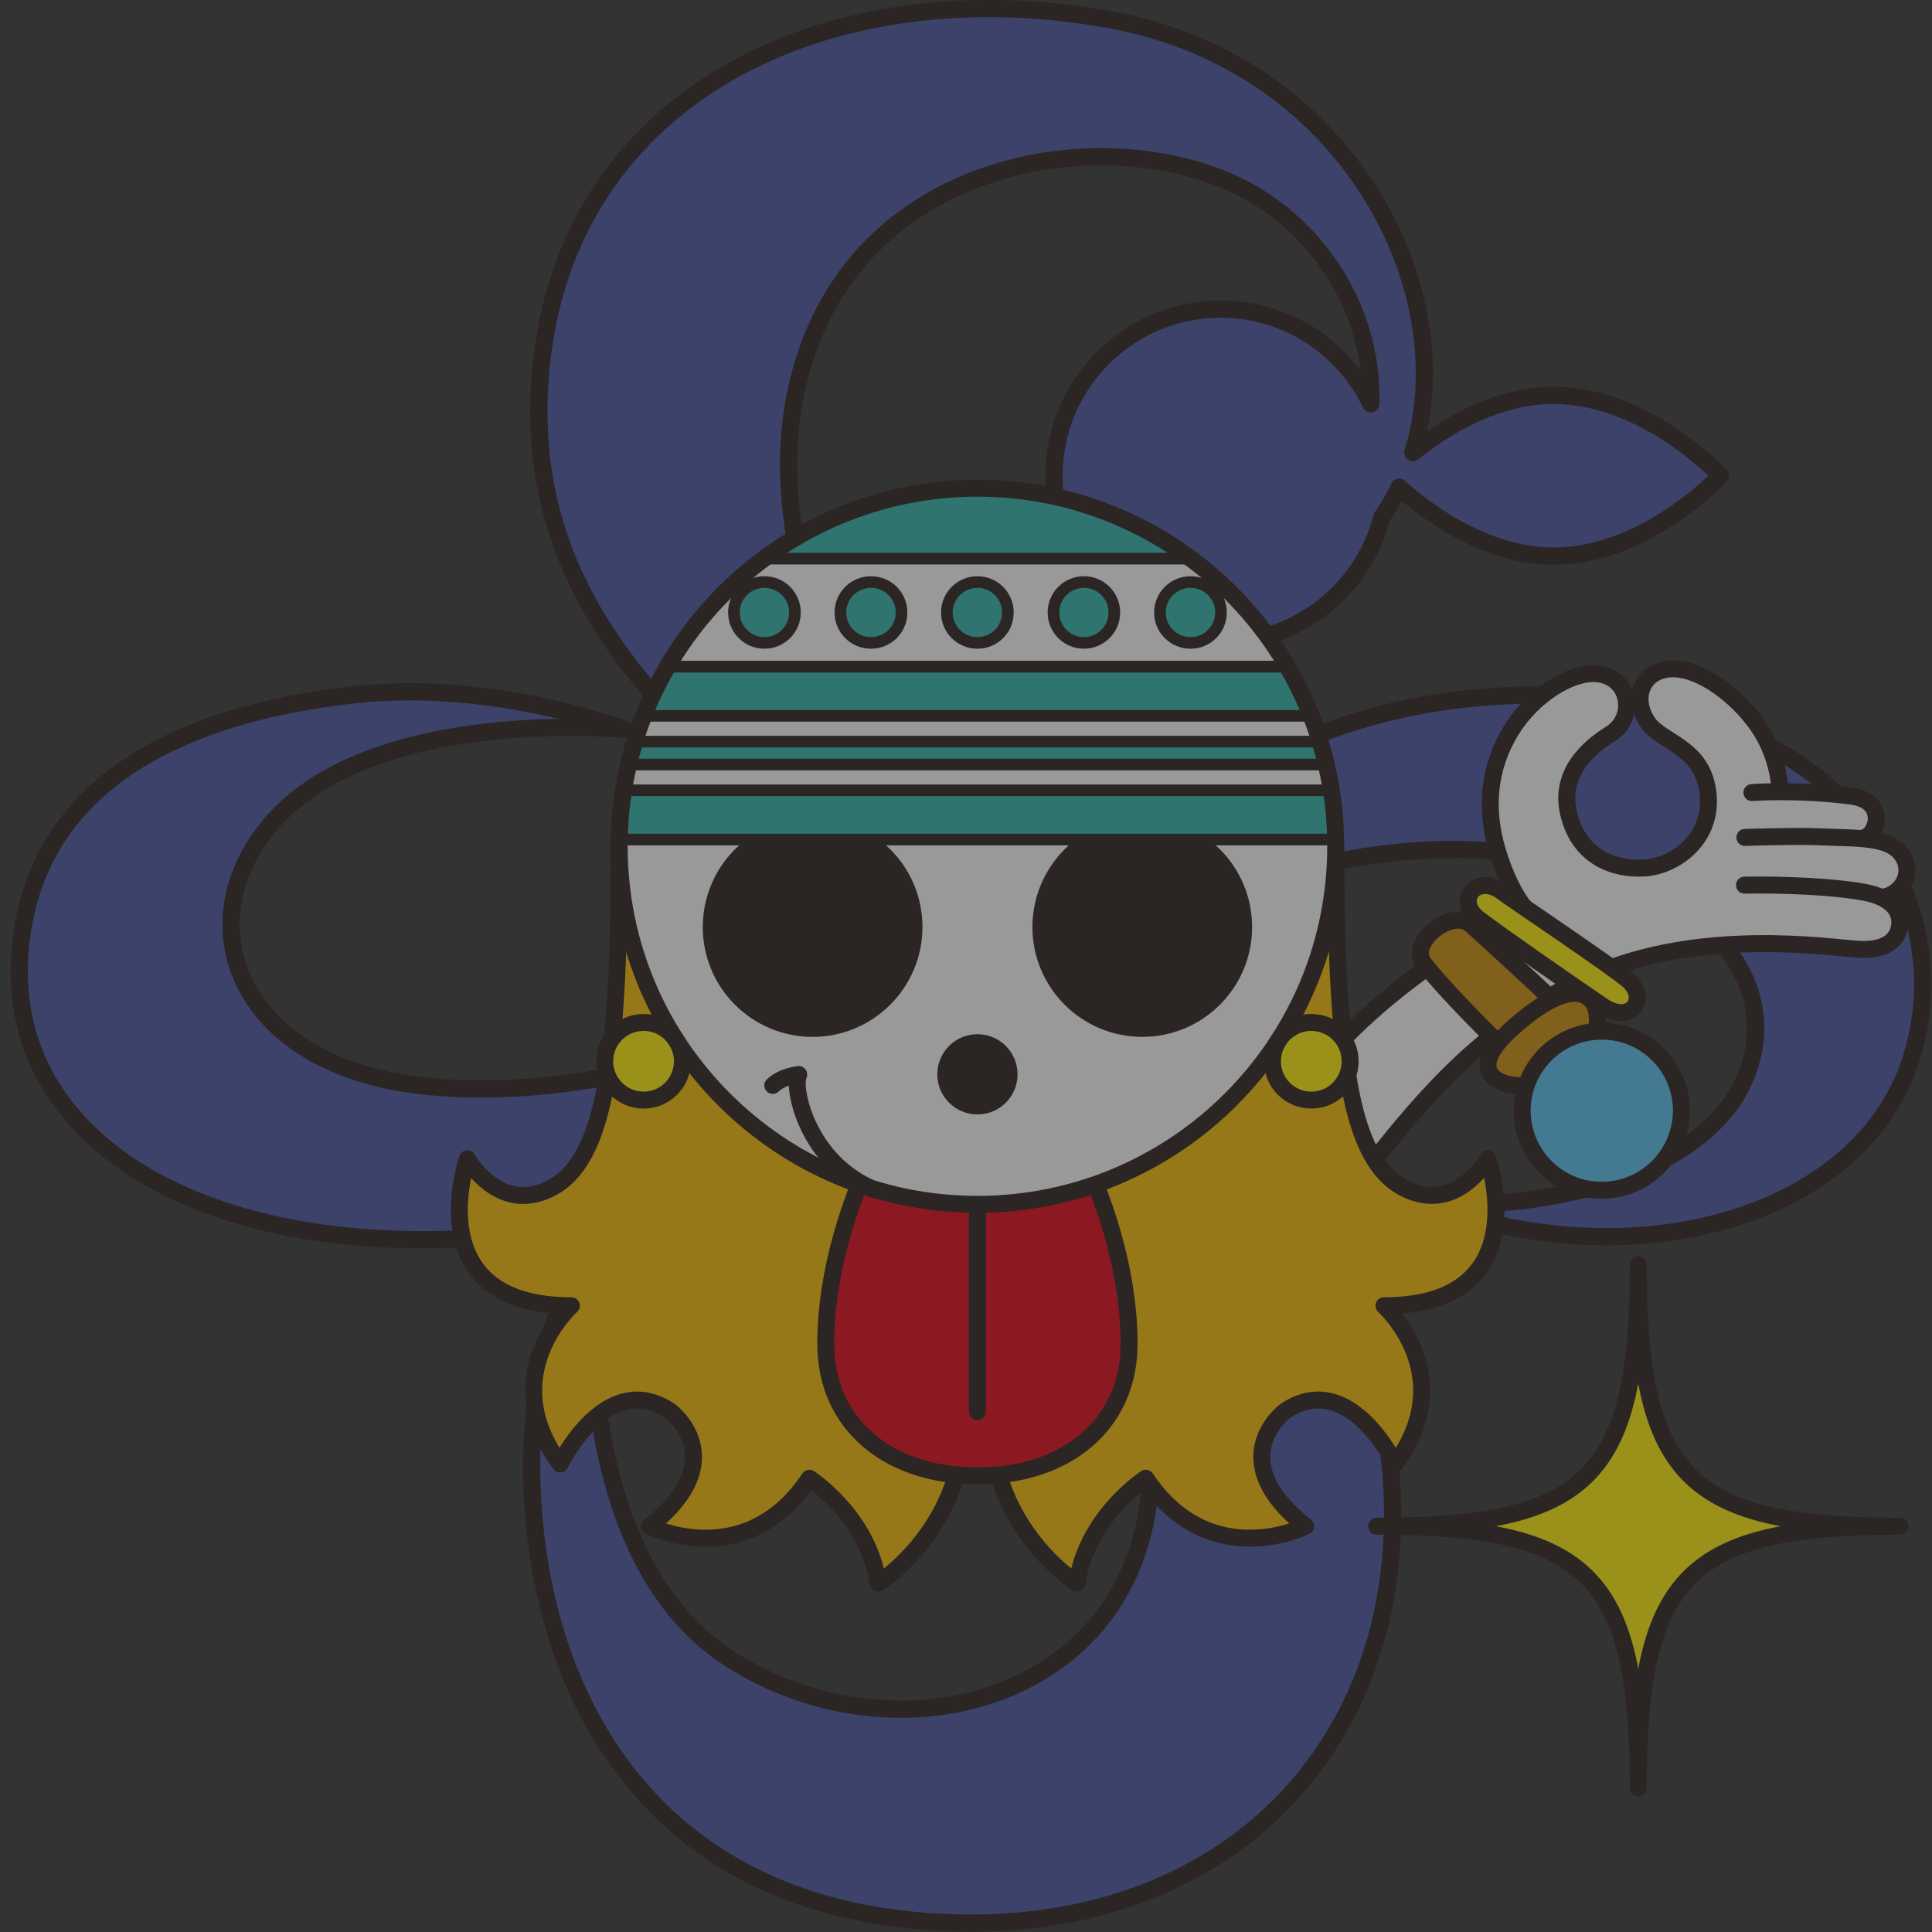 <svg width="177" height="177" viewBox="0 0 177 177" fill="none" xmlns="http://www.w3.org/2000/svg">
<rect x="0" y="0" width="177" height="177" fill="#333333" stroke="none"/>
<g clip-path="url(#clip0_1423_28928)">
<g opacity="0.5">
<path d="M143.781 63.719C117.95 62.755 106.756 75.951 91.797 84.599C91.514 84.278 91.231 83.957 90.949 83.623C77.185 67.252 68.433 48.454 73.882 32.379C79.717 15.174 99.328 11.525 111.652 16.266C120.031 19.479 125.853 27.831 125.583 36.992C123.116 31.865 117.898 28.319 111.832 28.319C103.402 28.319 96.565 35.155 96.565 43.584C96.565 52.013 103.402 58.849 111.832 58.849C118.952 58.849 124.915 53.966 126.599 47.374C127.203 46.501 127.729 45.575 128.192 44.638C130.441 46.668 135.929 50.947 142.354 50.947C150.785 50.947 157.622 43.584 157.622 43.584C157.622 43.584 150.785 36.221 142.354 36.221C136.905 36.221 132.138 39.292 129.439 41.464C134.027 26.533 123.437 5.807 101.795 1.823C76.131 -2.892 51.919 8.505 49.554 33.78C47.1 59.928 69.436 71.094 83.058 86.347C83.649 87.015 84.228 87.683 84.806 88.351C71.119 95.251 54.078 101.149 38.733 99.479C21.307 97.577 16.758 83.892 25.484 74.756C35.058 64.721 57.188 66.816 57.188 66.816C57.188 66.816 45.224 62.215 32.398 63.655C17.195 65.364 3.418 71.351 1.876 86.655C0.205 103.256 16.308 114.05 40.276 113.562C62.868 113.099 75.437 101.406 88.61 93.054C99.238 106.97 107.681 123.507 105.047 138.759C102.052 156.183 81.619 161.297 66.981 152.058C51.328 142.164 54.451 114.114 54.451 114.114C54.451 114.114 46.56 122.903 49.272 142.164C51.238 156.08 59.745 174.069 84.729 176.022C110.817 178.065 128.334 161.22 127.562 137.256C126.843 114.667 108.915 102.1 95.845 88.929C111.562 80.886 127.228 75.502 142.663 78.817C159.871 82.517 163.379 92.604 159.293 99.954C155.154 107.394 142.676 110.85 130.968 110.298C149.487 117.378 171.167 111.66 175.344 96.138C179.431 80.963 167.659 64.593 143.742 63.706L143.781 63.719Z" fill="#4652A1" stroke="#231815" stroke-width="1.579" stroke-linejoin="round"/>
<path d="M172.761 82.363C173.93 81.695 174.92 80.204 174.496 78.958C173.905 77.236 172.761 77.056 170.897 76.953C171.707 75.964 172.658 75.308 171.27 73.779C170.512 72.931 168.726 72.906 167.697 72.79C166.168 72.636 164.639 72.584 163.097 72.584V72.212C163.097 72.212 162.544 68.241 160.321 65.492C158.354 63.076 155.27 61.136 153.201 61.29C151.132 61.444 149.281 63.924 150.978 66.198C152.674 68.473 156.787 69.591 156.594 73.574C156.401 77.557 153.124 79.343 150.207 79.613C147.379 79.87 143.408 77.172 143.55 73.201C143.704 68.781 147.623 67.329 148.575 66.353C149.526 65.363 149.037 62.254 146.467 61.868C143.909 61.483 140.568 63.77 138.897 66.391C137.227 69.012 135.71 72.841 137.034 77.416C138.358 81.99 139.617 83.314 139.617 83.314C139.617 83.314 129.606 88.042 122.178 95.97L121.008 97.641L124.992 107.805C124.992 107.805 134.566 96.407 136.713 94.84C138.846 93.272 142.74 90.561 145.901 89.289C149.05 88.029 153.741 86.667 158.573 86.513C163.212 86.359 166.965 86.757 169.677 86.924C172.144 87.079 173.622 86.796 173.93 85.639C174.2 84.637 173.802 83.159 172.787 82.376L172.761 82.363Z" fill="white"/>
<path d="M125.853 106.352C130.441 100.595 136.276 93.49 146.068 89.262C155.874 85.035 167.389 86.769 170.1 86.962C172.581 87.142 173.789 86.255 174.02 84.893C174.251 83.518 173.326 82.208 170.794 81.745C167.839 81.206 163.482 81.038 159.819 81.09" stroke="#231815" stroke-width="1.553" stroke-linecap="round" stroke-linejoin="round"/>
<path d="M163.071 72.315C162.994 71.158 162.621 68.524 160.706 66.018C158.547 63.204 155.219 60.969 152.764 61.303C150.361 61.624 149.513 64.052 150.965 66.198C152.263 68.087 156.17 68.434 156.504 72.944C156.799 76.927 153.419 79.356 150.643 79.523C147.585 79.703 144.449 78.277 143.652 74.255C142.855 70.233 146.441 67.933 147.598 67.201C149.937 65.71 149.345 61.919 146.21 61.714C143.948 61.56 140.465 63.654 138.473 66.866C136.314 70.362 136.07 74.165 137.162 77.865C138.268 81.605 139.72 83.198 139.72 83.198C139.72 83.198 128.5 88.569 121.111 97.345" stroke="#231815" stroke-width="1.553" stroke-linecap="round" stroke-linejoin="round"/>
<path d="M136.301 106.159C136.301 106.159 133.615 110.952 129.13 109.089C123.861 106.892 122.383 98.116 122.383 77.544H56.738C56.738 98.116 55.26 106.892 49.991 109.089C45.493 110.965 42.82 106.159 42.82 106.159C42.82 106.159 38.142 119.626 52.343 119.626C52.343 119.626 45.313 125.922 51.315 134.12C51.315 134.12 55.556 125.331 61.416 129.288C61.416 129.288 67.276 133.683 59.514 139.825C59.514 139.825 68.305 144.219 74.152 135.43C74.152 135.43 79.575 138.913 80.449 145.055C80.449 145.055 88.289 140.108 88.289 130.303L89.561 130.149L90.833 130.303C90.833 140.108 98.672 145.055 98.672 145.055C99.546 138.913 104.97 135.43 104.97 135.43C110.83 144.206 119.62 139.825 119.62 139.825C111.858 133.683 117.718 129.288 117.718 129.288C123.579 125.331 127.819 134.12 127.819 134.12C133.821 125.922 126.791 119.626 126.791 119.626C140.992 119.626 136.314 106.159 136.314 106.159H136.301Z" fill="#F9BE00" stroke="#231815" stroke-width="1.553" stroke-linecap="round" stroke-linejoin="round"/>
<path d="M172.671 82.157C173.892 81.938 175.228 80.448 174.496 78.764C173.532 76.541 170.216 76.837 166.515 76.657C164.703 76.567 159.858 76.721 159.858 76.721" stroke="#231815" stroke-width="1.553" stroke-linecap="round" stroke-linejoin="round"/>
<path d="M170.769 76.747C172.003 76.477 172.928 73.355 169.574 72.931C164.729 72.301 160.5 72.61 160.5 72.61" stroke="#231815" stroke-width="1.553" stroke-linecap="round" stroke-linejoin="round"/>
<path d="M89.548 104.167H98.274C100.125 107.122 103.505 115.372 103.44 123.248C103.389 130.328 97.888 135.211 89.548 135.211C81.207 135.211 75.707 130.341 75.656 123.248C75.591 115.372 78.971 107.122 80.822 104.167H89.561H89.548Z" fill="#E50012" stroke="#231815" stroke-width="1.553" stroke-linecap="round" stroke-linejoin="round"/>
<path d="M89.548 109.229V129.326" stroke="#231815" stroke-width="1.553" stroke-linecap="round" stroke-linejoin="round"/>
<path d="M122.371 77.532C122.371 95.65 107.669 110.336 89.548 110.336C71.428 110.336 56.726 95.65 56.726 77.532C56.726 59.414 71.415 44.727 89.548 44.727C107.681 44.727 122.371 59.414 122.371 77.532Z" fill="white"/>
<path d="M84.51 84.932C84.51 90.483 79.999 94.993 74.448 94.993C68.896 94.993 64.385 90.496 64.385 84.932C64.385 79.368 68.883 74.871 74.448 74.871C80.012 74.871 84.51 79.368 84.51 84.932Z" fill="#231815"/>
<path d="M93.223 98.424C93.223 100.454 91.579 102.099 89.548 102.099C87.517 102.099 85.872 100.454 85.872 98.424C85.872 96.394 87.517 94.749 89.548 94.749C91.579 94.749 93.223 96.394 93.223 98.424Z" fill="#231815"/>
<path d="M94.586 84.932C94.586 90.483 99.097 94.993 104.648 94.993C110.2 94.993 114.711 90.496 114.711 84.932C114.711 79.368 110.213 74.871 104.648 74.871C99.084 74.871 94.586 79.368 94.586 84.932Z" fill="#231815"/>
<path d="M137.599 81.695C139.206 82.851 147.315 88.299 149.05 89.713C151.17 91.46 149.423 93.914 146.852 92.18C144.166 90.368 137.548 85.768 135.466 84.187C133.268 82.504 135.248 79.999 137.599 81.682V81.695Z" fill="#FFF000" stroke="#231815" stroke-width="1.553" stroke-linecap="round" stroke-linejoin="round"/>
<path d="M134.772 84.726C133.05 83.159 129.002 86.32 130.428 88.221C131.868 90.149 135.736 94.081 137.175 95.443C139.013 97.203 143.974 93.361 142.29 91.691C140.748 90.149 136.314 86.14 134.772 84.726Z" fill="#D08D04" stroke="#231815" stroke-width="1.553" stroke-linecap="round" stroke-linejoin="round"/>
<path d="M146.004 95.392C146.004 95.392 146.904 92.822 145.773 91.627C144.668 90.445 142.573 90.921 139.655 93.259C136.918 95.456 135.646 97.281 136.661 98.514C137.728 99.812 140.542 99.414 140.542 99.414L145.991 95.379L146.004 95.392Z" fill="#D08D04" stroke="#231815" stroke-width="1.553" stroke-linecap="round" stroke-linejoin="round"/>
<path d="M154.024 102.112C153.831 106.134 150.399 109.23 146.39 109.038C142.367 108.845 139.27 105.414 139.463 101.405C139.656 97.383 143.087 94.287 147.109 94.479C151.132 94.672 154.229 98.103 154.036 102.125L154.024 102.112Z" fill="#54C2F0" stroke="#231815" stroke-width="1.553" stroke-linecap="round" stroke-linejoin="round"/>
<path d="M174.059 139.824C154.64 139.824 150.091 144.296 150.091 163.788C150.091 144.296 145.541 139.824 126.123 139.824C145.541 139.824 150.078 135.353 150.091 115.86C150.091 135.353 154.64 139.824 174.059 139.824Z" fill="#FFF000" stroke="#231815" stroke-width="1.553" stroke-linecap="round" stroke-linejoin="round"/>
<path d="M62.522 97.228C62.522 99.194 60.928 100.787 58.962 100.787C56.995 100.787 55.402 99.194 55.402 97.228C55.402 95.262 56.995 93.669 58.962 93.669C60.928 93.669 62.522 95.262 62.522 97.228Z" fill="#FFF000" stroke="#231815" stroke-width="1.553" stroke-linecap="round" stroke-linejoin="round"/>
<path d="M116.575 97.228C116.575 99.194 118.168 100.787 120.134 100.787C122.101 100.787 123.694 99.194 123.694 97.228C123.694 95.262 122.101 93.669 120.134 93.669C118.168 93.669 116.575 95.262 116.575 97.228Z" fill="#FFF000" stroke="#231815" stroke-width="1.553" stroke-linecap="round" stroke-linejoin="round"/>
<path d="M80.141 109.012C73.921 106.455 72.571 99.62 73.163 98.45" stroke="#231815" stroke-width="1.553" stroke-linecap="round" stroke-linejoin="round"/>
<path d="M73.162 98.45C73.162 98.45 71.71 98.579 70.798 99.44" stroke="#231815" stroke-width="1.553" stroke-linecap="round" stroke-linejoin="round"/>
<path d="M121.497 70.039H57.599C57.419 70.823 57.252 71.607 57.137 72.403H121.959C121.831 71.607 121.676 70.823 121.497 70.039Z" fill="white"/>
<path d="M120.109 65.581H58.987C58.679 66.352 58.409 67.149 58.152 67.945H120.931C120.687 67.149 120.404 66.352 120.096 65.581H120.109Z" fill="white"/>
<path d="M120.944 67.945H58.165C57.959 68.626 57.766 69.333 57.612 70.04H121.509C121.342 69.333 121.162 68.639 120.957 67.945H120.944Z" fill="#2CB5A9" stroke="#231815" stroke-width="1.065"/>
<path d="M121.972 72.403H57.15C56.918 73.881 56.79 75.384 56.764 76.913H122.37C122.345 75.384 122.216 73.881 121.985 72.403H121.972Z" fill="#2CB5A9" stroke="#231815" stroke-width="1.065"/>
<path d="M117.937 61.072H61.172C60.337 62.511 59.604 64.015 58.987 65.582H120.108C119.492 64.015 118.759 62.511 117.924 61.072H117.937Z" fill="#2CB5A9" stroke="#231815" stroke-width="1.065"/>
<path d="M89.548 44.727C82.222 44.727 75.463 47.13 70.014 51.178H109.095C103.633 47.13 96.873 44.727 89.561 44.727H89.548Z" fill="#2CB5A9"/>
<path d="M109.095 51.178H70.014C66.441 53.838 63.421 57.204 61.172 61.072H117.937C115.688 57.204 112.667 53.838 109.095 51.178Z" fill="white" stroke="#231815" stroke-width="1.065"/>
<path d="M79.794 53.323C78.251 53.323 76.992 54.57 76.992 56.112C76.992 57.654 78.239 58.9 79.794 58.9C81.349 58.9 82.595 57.654 82.595 56.112C82.595 54.57 81.349 53.323 79.794 53.323Z" fill="#2CB5A9" stroke="#231815" stroke-width="1.065"/>
<path d="M70.027 53.323C68.484 53.323 67.238 54.57 67.238 56.112C67.238 57.654 68.484 58.9 70.027 58.9C71.569 58.9 72.828 57.654 72.828 56.112C72.828 54.57 71.582 53.323 70.027 53.323Z" fill="#2CB5A9" stroke="#231815" stroke-width="1.065"/>
<path d="M89.548 53.323C88.006 53.323 86.746 54.57 86.746 56.112C86.746 57.654 87.993 58.9 89.548 58.9C91.103 58.9 92.337 57.654 92.337 56.112C92.337 54.57 91.09 53.323 89.548 53.323Z" fill="#2CB5A9" stroke="#231815" stroke-width="1.065"/>
<path d="M109.069 53.323C107.527 53.323 106.268 54.57 106.268 56.112C106.268 57.654 107.514 58.9 109.069 58.9C110.624 58.9 111.858 57.654 111.858 56.112C111.858 54.57 110.611 53.323 109.069 53.323Z" fill="#2CB5A9" stroke="#231815" stroke-width="1.065"/>
<path d="M99.302 53.323C97.76 53.323 96.513 54.57 96.513 56.112C96.513 57.654 97.76 58.9 99.302 58.9C100.844 58.9 102.091 57.654 102.091 56.112C102.091 54.57 100.844 53.323 99.302 53.323Z" fill="#2CB5A9" stroke="#231815" stroke-width="1.065"/>
<path d="M122.371 77.532C122.371 95.65 107.669 110.336 89.548 110.336C71.428 110.336 56.726 95.65 56.726 77.532C56.726 59.414 71.415 44.727 89.548 44.727C107.681 44.727 122.371 59.414 122.371 77.532Z" stroke="#231815" stroke-width="1.553" stroke-linecap="round" stroke-linejoin="round"/>
</g>
</g>
<defs>
<clipPath id="clip0_1423_28928">
<rect width="176" height="177" fill="white" transform="translate(0.963)"/>
</clipPath>
</defs>
</svg>
